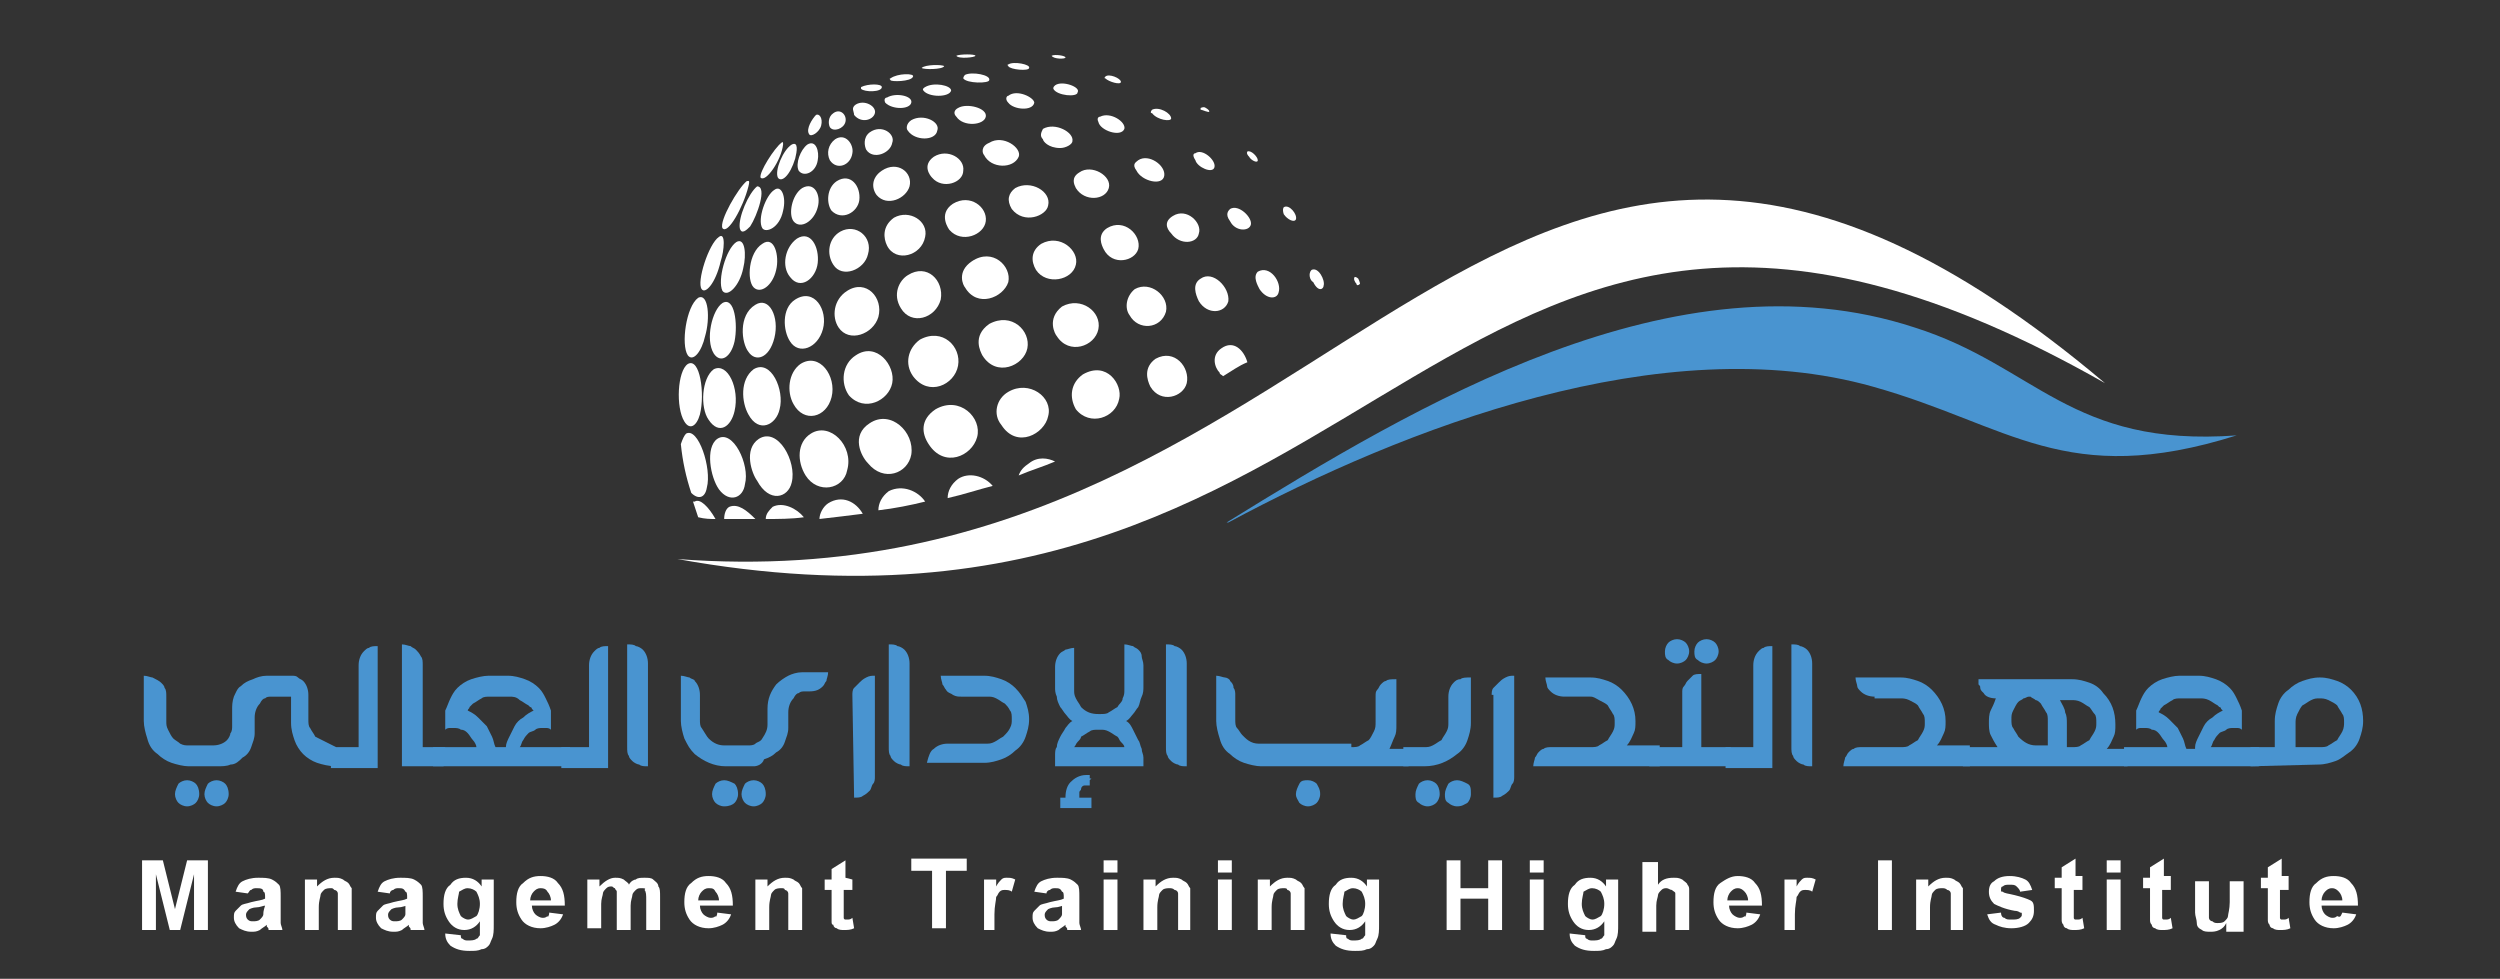 <svg xmlns="http://www.w3.org/2000/svg" width="212" height="83" viewBox="0 0 212 83" fill="none"><rect x="0" y="0" width="212" height="83" fill="#333333" stroke="none"/><path d="M28.501 63.357V64.982C27.913 64.982 27.326 64.834 26.885 64.687C26.444 64.539 26.003 64.243 25.71 63.948C25.416 63.653 25.122 63.21 24.975 62.767C24.828 62.324 24.681 61.88 24.681 61.29V59.075H23.065C22.771 59.075 22.624 59.075 22.477 59.222C22.331 59.222 22.184 59.37 22.037 59.665C21.743 59.961 21.596 60.404 21.596 60.847V62.176C21.596 62.619 21.449 62.914 21.302 63.357C21.155 63.8 20.861 64.096 20.568 64.243C20.274 64.539 19.98 64.834 19.539 64.834C19.245 64.982 18.805 64.982 18.364 64.982H16.013C15.572 64.982 14.985 64.834 14.544 64.687C14.103 64.539 13.662 64.243 13.369 63.948C12.928 63.653 12.634 63.21 12.487 62.619C12.34 62.176 12.193 61.585 12.193 61.142V57.302C12.487 57.302 12.781 57.45 12.928 57.45C13.222 57.598 13.516 57.745 13.662 57.893C13.809 58.041 13.956 58.188 13.956 58.336C14.103 58.484 14.103 58.779 14.103 59.075V61.142C14.103 61.438 14.103 61.585 14.25 61.88C14.397 62.176 14.544 62.471 14.691 62.619C14.838 62.767 15.132 62.914 15.279 63.062C15.572 63.21 15.719 63.21 16.013 63.21H18.07C18.511 63.21 18.951 63.062 19.245 62.767C19.392 62.619 19.539 62.324 19.539 62.176C19.686 62.028 19.686 61.733 19.686 61.585V60.256C19.686 59.813 19.686 59.517 19.833 59.075C19.98 58.779 20.127 58.336 20.421 58.188C20.715 57.893 21.008 57.745 21.449 57.598C21.743 57.45 22.184 57.302 22.624 57.302H24.681C24.975 57.302 25.122 57.302 25.269 57.45C25.416 57.598 25.563 57.598 25.71 57.745C26.003 58.041 26.15 58.484 26.15 58.927V60.994C26.15 61.29 26.15 61.585 26.297 61.733C26.444 62.028 26.591 62.176 26.738 62.471L28.501 63.357ZM14.838 67.345C14.838 67.05 14.985 66.754 15.132 66.459C15.279 66.311 15.572 66.163 15.866 66.163C16.16 66.163 16.454 66.311 16.601 66.459C16.748 66.606 16.895 66.902 16.895 67.345C16.895 67.64 16.748 67.936 16.601 68.083C16.454 68.231 16.16 68.379 15.866 68.379C15.572 68.379 15.279 68.231 15.132 68.083C14.985 67.936 14.838 67.64 14.838 67.345ZM17.335 67.345C17.335 67.05 17.482 66.754 17.629 66.459C17.776 66.311 18.07 66.163 18.364 66.163C18.658 66.163 18.951 66.311 19.098 66.459C19.245 66.606 19.392 66.902 19.392 67.345C19.392 67.64 19.245 67.936 19.098 68.083C18.951 68.231 18.658 68.379 18.364 68.379C18.07 68.379 17.776 68.231 17.629 68.083C17.482 67.936 17.335 67.64 17.335 67.345Z" fill="#4994D0"></path><path d="M28.061 63.357H30.411V56.416C30.411 55.973 30.558 55.53 30.852 55.235C30.999 55.087 31.146 54.939 31.293 54.939C31.44 54.791 31.733 54.791 32.027 54.791V65.13H28.061V63.357Z" fill="#4994D0"></path><path d="M37.61 64.982H34.084V54.644C34.378 54.644 34.672 54.791 34.819 54.791C34.965 54.939 35.112 54.939 35.259 55.087C35.406 55.234 35.553 55.382 35.7 55.677C35.847 55.825 35.847 56.12 35.847 56.416V63.357H37.757L37.61 64.982Z" fill="#4994D0"></path><path d="M48.335 63.357V64.982H36.728V63.357H40.401C40.401 63.21 40.255 62.914 40.108 62.767C39.961 62.619 39.814 62.324 39.667 62.176C39.52 62.028 39.373 61.88 39.079 61.88C38.932 61.733 38.638 61.733 38.492 61.733C38.345 61.733 38.345 61.733 38.198 61.733C38.051 61.733 37.904 61.733 37.757 61.88C37.757 61.733 37.757 61.585 37.757 61.438C37.757 61.29 37.757 61.29 37.757 61.29C37.757 61.29 37.757 61.29 37.757 61.142C37.757 60.994 37.757 60.847 37.757 60.699C37.757 60.551 37.757 60.404 37.757 60.256C37.904 59.961 38.051 59.517 38.198 59.222C38.345 58.927 38.492 58.631 38.785 58.336C39.079 58.041 39.52 57.745 39.961 57.598C40.401 57.45 40.989 57.302 41.43 57.302H43.046C43.634 57.302 44.074 57.45 44.515 57.598C44.956 57.745 45.397 58.041 45.69 58.336C45.984 58.631 46.131 58.927 46.278 59.222C46.425 59.517 46.572 59.813 46.719 60.256C46.719 60.404 46.719 60.551 46.719 60.699C46.719 60.847 46.719 60.994 46.719 61.142C46.719 61.142 46.719 61.142 46.719 61.29V61.438C46.719 61.585 46.719 61.733 46.719 61.88C46.572 61.733 46.425 61.733 46.278 61.733C46.131 61.733 46.131 61.733 45.984 61.733C45.837 61.733 45.544 61.733 45.397 61.88C45.25 62.028 44.956 62.028 44.809 62.176C44.662 62.324 44.515 62.471 44.368 62.767C44.221 62.914 44.221 63.21 44.074 63.357H48.335ZM42.899 63.357C42.899 63.062 43.046 62.767 43.193 62.471C43.34 62.176 43.487 61.88 43.634 61.585C43.781 61.29 44.074 60.994 44.368 60.847C44.662 60.551 44.956 60.404 45.25 60.256L45.103 60.108C45.103 60.108 45.103 59.961 44.956 59.961L44.809 59.813C44.515 59.665 44.368 59.518 44.074 59.37C43.781 59.075 43.487 59.075 43.193 59.075H41.577C41.283 59.075 40.989 59.075 40.842 59.222C40.548 59.37 40.401 59.518 40.108 59.665C39.961 59.813 39.961 59.813 39.814 59.961C39.814 60.108 39.667 60.108 39.667 60.256C39.961 60.404 40.255 60.551 40.548 60.847C40.842 61.142 40.989 61.29 41.283 61.585C41.43 61.88 41.577 62.176 41.724 62.471C41.871 62.767 41.871 63.062 42.017 63.357H42.899Z" fill="#4994D0"></path><path d="M47.6 63.357H49.95V56.416C49.95 55.973 50.097 55.53 50.391 55.235C50.538 55.087 50.685 54.939 50.832 54.939C50.979 54.791 51.273 54.791 51.566 54.791V65.13H47.6V63.357Z" fill="#4994D0"></path><path d="M54.947 64.982C54.653 64.982 54.359 64.982 54.212 64.834C54.065 64.834 53.771 64.686 53.624 64.539C53.477 64.391 53.331 64.243 53.331 64.096C53.184 63.948 53.184 63.653 53.184 63.357V54.644C53.477 54.644 53.771 54.644 53.918 54.791C54.065 54.791 54.359 54.939 54.506 55.087C54.8 55.382 54.947 55.825 54.947 56.268V64.982Z" fill="#4994D0"></path><path d="M60.089 62.619C60.53 63.062 60.97 63.21 61.411 63.21H63.468C63.615 63.21 63.909 63.21 64.056 63.062C64.203 62.914 64.496 62.914 64.643 62.619C64.937 62.176 65.084 61.88 65.084 61.437V60.108C65.084 59.222 65.378 58.631 65.819 58.041C66.112 57.745 66.553 57.45 66.847 57.302C67.141 57.154 67.582 57.007 68.022 57.007H70.226C70.226 57.302 70.079 57.598 70.079 57.745C69.932 57.893 69.932 58.041 69.785 58.188C69.492 58.484 69.198 58.631 68.61 58.631H68.316C68.022 58.631 67.876 58.631 67.729 58.779C67.582 58.779 67.435 58.927 67.288 59.222C66.994 59.517 66.847 59.961 66.847 60.404V61.733C66.847 62.176 66.7 62.471 66.553 62.914C66.406 63.357 66.112 63.653 65.819 63.8C65.525 64.096 65.231 64.243 64.79 64.391C64.643 64.834 64.203 64.982 63.909 64.982H61.558C60.53 64.982 59.648 64.539 58.914 63.948C58.473 63.505 58.326 63.21 58.032 62.619C57.885 62.176 57.738 61.585 57.738 61.142V57.302C58.032 57.302 58.326 57.45 58.473 57.45C58.62 57.598 58.914 57.598 58.914 57.745C59.207 58.041 59.354 58.484 59.354 58.927V60.994C59.354 61.29 59.354 61.585 59.501 61.733C59.795 62.176 59.942 62.471 60.089 62.619ZM60.383 67.345C60.383 67.049 60.53 66.754 60.677 66.459C60.824 66.311 61.117 66.163 61.411 66.163C61.705 66.163 61.999 66.311 62.293 66.459C62.44 66.606 62.587 66.902 62.587 67.345C62.587 67.64 62.44 67.936 62.293 68.083C62.146 68.231 61.852 68.379 61.411 68.379C61.117 68.379 60.824 68.231 60.677 68.083C60.53 67.936 60.383 67.64 60.383 67.345ZM62.88 67.345C62.88 67.049 63.027 66.754 63.174 66.459C63.321 66.311 63.615 66.163 63.909 66.163C64.203 66.163 64.496 66.311 64.643 66.459C64.79 66.606 64.937 66.902 64.937 67.345C64.937 67.64 64.79 67.936 64.643 68.083C64.496 68.231 64.203 68.379 63.909 68.379C63.615 68.379 63.321 68.231 63.174 68.083C63.027 67.936 62.88 67.64 62.88 67.345Z" fill="#4994D0"></path><path d="M72.281 58.927C72.281 58.779 72.281 58.484 72.428 58.336C72.575 58.188 72.722 58.041 72.869 57.893C73.016 57.745 73.163 57.598 73.457 57.45C73.75 57.302 73.897 57.302 74.191 57.302V65.868C74.191 66.016 74.191 66.311 74.044 66.459C73.897 66.606 73.897 66.902 73.75 67.05C73.603 67.197 73.457 67.345 73.163 67.493C73.016 67.64 72.722 67.64 72.428 67.64L72.281 58.927Z" fill="#4994D0"></path><path d="M77.13 64.982C76.836 64.982 76.543 64.982 76.396 64.834C76.249 64.834 75.955 64.686 75.808 64.539C75.661 64.391 75.514 64.243 75.514 64.096C75.367 63.948 75.367 63.653 75.367 63.357V54.644C75.661 54.644 75.955 54.644 76.102 54.791C76.249 54.791 76.543 54.939 76.689 55.087C76.983 55.382 77.13 55.825 77.13 56.268V64.982Z" fill="#4994D0"></path><path d="M81.538 59.075C81.244 59.075 81.097 59.075 80.803 58.927C80.656 58.779 80.363 58.779 80.216 58.484C80.069 58.336 80.069 58.188 79.922 58.041C79.922 57.893 79.775 57.598 79.775 57.302H83.448C84.035 57.302 84.476 57.45 84.917 57.598C85.358 57.745 85.799 58.041 86.092 58.336C86.533 58.779 86.68 59.075 86.974 59.517C87.121 59.961 87.268 60.404 87.268 60.994C87.268 61.585 87.121 62.028 86.974 62.471C86.827 62.914 86.533 63.357 86.092 63.653C85.799 63.948 85.358 64.243 84.917 64.391C84.476 64.539 84.035 64.687 83.448 64.687H78.6C78.746 64.096 78.893 63.653 79.187 63.505C79.481 63.21 79.922 63.062 80.363 63.062H83.595C83.889 63.062 84.035 63.062 84.329 62.914C84.623 62.767 84.77 62.619 85.064 62.471C85.358 62.176 85.505 62.028 85.652 61.733C85.799 61.438 85.799 61.29 85.799 60.994C85.799 60.699 85.799 60.404 85.652 60.256C85.505 59.961 85.358 59.813 85.211 59.665C84.917 59.518 84.77 59.37 84.476 59.222C84.182 59.075 84.035 59.075 83.742 59.075H81.538Z" fill="#4994D0"></path><path d="M97.257 64.982H89.471V64.096C89.471 63.8 89.471 63.505 89.618 63.357C89.618 63.062 89.764 62.766 89.912 62.471C90.058 62.176 90.205 62.028 90.352 61.733C90.499 61.585 90.646 61.289 90.94 61.142C90.646 60.994 90.499 60.699 90.352 60.551C90.205 60.403 90.058 60.108 89.912 59.96C89.764 59.665 89.618 59.37 89.618 59.074C89.471 58.779 89.471 58.483 89.471 58.336V56.563C89.471 56.12 89.618 55.677 89.912 55.382C90.058 55.234 90.205 55.234 90.352 55.087C90.499 55.087 90.793 54.939 91.087 54.939V58.483C91.087 58.779 91.087 58.926 91.234 59.222C91.381 59.517 91.528 59.665 91.674 59.96C92.115 60.403 92.556 60.551 93.144 60.551H93.29C93.584 60.551 93.878 60.551 94.025 60.403C94.319 60.256 94.466 60.108 94.76 59.96C94.907 59.665 95.2 59.517 95.2 59.222C95.347 58.926 95.347 58.779 95.347 58.483V54.644C95.641 54.644 95.935 54.791 96.082 54.791C96.229 54.939 96.376 54.939 96.523 55.087C96.67 55.234 96.817 55.382 96.817 55.677C96.817 55.825 96.963 56.12 96.963 56.416V58.188C96.963 58.483 96.963 58.779 96.817 59.074C96.67 59.37 96.67 59.665 96.523 59.96C96.376 60.108 96.229 60.403 96.082 60.551C95.935 60.699 95.788 60.994 95.494 61.142C95.788 61.289 95.935 61.585 96.082 61.88C96.229 62.176 96.376 62.471 96.523 62.766C96.67 62.914 96.67 63.209 96.817 63.505C96.817 63.8 96.963 63.948 96.963 64.243V64.982H97.257ZM89.912 68.526V67.64H90.352C90.352 67.049 90.499 66.606 90.793 66.311C91.087 66.015 91.528 65.72 92.115 65.72C92.115 65.72 92.115 65.72 92.262 65.72H92.409C92.409 65.868 92.409 65.868 92.409 66.015H92.556L92.409 66.163V66.311V66.459V66.606C92.262 66.606 92.115 66.606 91.968 66.606C91.821 66.606 91.674 66.754 91.674 66.902C91.674 67.049 91.528 67.049 91.528 67.197C91.528 67.345 91.528 67.492 91.528 67.64H92.556V68.526H89.912ZM95.347 63.357C95.347 63.209 95.2 63.062 95.053 62.914C94.907 62.766 94.907 62.619 94.76 62.471C94.466 62.323 94.319 62.176 94.025 62.028C93.731 61.88 93.584 61.88 93.29 61.88H93.144C92.85 61.88 92.556 61.88 92.409 62.028C92.115 62.176 91.968 62.323 91.674 62.471C91.674 62.619 91.528 62.766 91.381 62.914C91.234 63.062 91.234 63.209 91.087 63.357H95.347Z" fill="#4994D0"></path><path d="M100.636 64.982C100.342 64.982 100.048 64.982 99.901 64.834C99.754 64.834 99.461 64.686 99.314 64.539C99.167 64.391 99.02 64.243 99.02 64.096C98.873 63.948 98.873 63.653 98.873 63.357V54.644C99.167 54.644 99.461 54.644 99.608 54.791C99.754 54.791 100.048 54.939 100.195 55.087C100.489 55.382 100.636 55.825 100.636 56.268V64.982Z" fill="#4994D0"></path><path d="M114.594 63.357C114.888 63.357 115.182 63.357 115.329 63.21C115.623 63.062 115.77 62.914 116.063 62.767C116.21 62.619 116.357 62.324 116.504 62.028C116.651 61.733 116.651 61.585 116.651 61.142V59.075C116.651 58.779 116.651 58.631 116.798 58.484C116.945 58.336 116.945 58.188 117.092 58.041C117.239 57.893 117.386 57.745 117.533 57.745C117.679 57.598 117.973 57.598 118.414 57.598V61.438C118.414 61.88 118.414 62.176 118.267 62.471C118.12 62.767 117.973 63.21 117.826 63.505H119.442V64.982H106.955C106.514 64.982 105.926 64.834 105.485 64.687C105.045 64.539 104.604 64.243 104.31 63.948C103.869 63.653 103.576 63.21 103.429 62.619C103.282 62.176 103.135 61.585 103.135 61.142V57.302C103.429 57.302 103.722 57.45 103.869 57.45C104.016 57.45 104.31 57.598 104.31 57.745C104.457 57.893 104.604 58.041 104.604 58.336C104.751 58.484 104.751 58.779 104.751 58.927V60.994C104.751 61.29 104.751 61.585 104.898 61.733C105.045 61.88 105.192 62.176 105.339 62.324C105.632 62.619 105.779 62.767 106.073 62.914C106.367 63.062 106.661 63.062 106.808 63.062H114.594V63.357ZM109.893 67.345C109.893 67.05 110.04 66.754 110.187 66.459C110.334 66.163 110.627 66.163 110.921 66.163C111.215 66.163 111.509 66.311 111.656 66.459C111.803 66.754 111.95 66.902 111.95 67.345C111.95 67.64 111.803 67.936 111.656 68.083C111.509 68.231 111.215 68.379 110.921 68.379C110.627 68.379 110.334 68.231 110.187 68.083C110.04 67.788 109.893 67.64 109.893 67.345Z" fill="#4994D0"></path><path d="M122.822 59.074C122.822 58.631 122.969 58.188 123.263 57.893C123.409 57.745 123.556 57.597 123.85 57.597C123.997 57.45 124.291 57.45 124.732 57.45V61.29C124.732 61.88 124.585 62.323 124.438 62.766C124.291 63.209 123.997 63.653 123.556 63.948C122.822 64.539 121.94 64.982 120.765 64.982H119.002V63.357H120.765C121.059 63.357 121.206 63.357 121.5 63.209C121.793 63.062 121.94 62.914 122.234 62.766C122.381 62.471 122.528 62.323 122.675 62.028C122.822 61.733 122.822 61.585 122.822 61.29V59.074ZM120.03 67.345C120.03 67.049 120.177 66.754 120.324 66.459C120.471 66.311 120.765 66.163 121.059 66.163C121.353 66.163 121.646 66.311 121.793 66.459C121.94 66.606 122.087 66.902 122.087 67.345C122.087 67.64 121.94 67.936 121.793 68.083C121.646 68.231 121.353 68.379 121.059 68.379C120.765 68.379 120.471 68.231 120.324 68.083C120.03 67.936 120.03 67.64 120.03 67.345ZM122.528 67.345C122.528 67.049 122.675 66.754 122.822 66.459C122.969 66.311 123.263 66.163 123.556 66.163C123.85 66.163 124.144 66.311 124.438 66.459C124.732 66.606 124.732 66.902 124.732 67.345C124.732 67.64 124.585 67.936 124.438 68.083C124.144 68.231 123.997 68.379 123.556 68.379C123.263 68.379 122.969 68.231 122.822 68.083C122.528 67.936 122.528 67.64 122.528 67.345Z" fill="#4994D0"></path><path d="M126.494 58.927C126.494 58.779 126.494 58.484 126.641 58.336C126.788 58.188 126.935 58.041 127.082 57.893C127.229 57.745 127.376 57.598 127.669 57.45C127.963 57.302 128.11 57.302 128.404 57.302V65.868C128.404 66.016 128.404 66.311 128.257 66.459C128.11 66.606 128.11 66.902 127.963 67.05C127.816 67.197 127.669 67.345 127.376 67.493C127.229 67.64 126.935 67.64 126.641 67.64V58.927H126.494Z" fill="#4994D0"></path><path d="M132.664 59.074C132.223 59.074 131.783 58.927 131.489 58.631C131.342 58.483 131.195 58.336 131.195 58.188C131.195 58.041 131.048 57.745 131.048 57.45H134.868C135.455 57.45 135.896 57.597 136.337 57.745C136.778 57.893 137.218 58.188 137.512 58.483C138.247 59.222 138.688 60.108 138.688 61.142C138.688 61.585 138.688 61.88 138.541 62.176C138.394 62.471 138.247 62.914 137.953 63.209H140.744V64.982H130.02C130.02 64.686 130.166 64.391 130.166 64.243C130.313 64.096 130.313 63.948 130.46 63.8C130.607 63.653 130.754 63.505 130.901 63.505C131.048 63.357 131.342 63.357 131.636 63.357H134.868C135.162 63.357 135.455 63.357 135.602 63.209C135.896 63.062 136.043 62.914 136.337 62.766C136.484 62.471 136.631 62.323 136.778 62.028C136.925 61.733 136.925 61.585 136.925 61.29C136.925 60.994 136.925 60.699 136.778 60.551C136.631 60.256 136.484 60.108 136.337 59.813C136.19 59.665 135.896 59.517 135.602 59.37C135.309 59.222 135.162 59.074 134.868 59.074H132.664Z" fill="#4994D0"></path><path d="M140.01 63.357H142.655V58.779C142.655 58.484 142.655 58.336 142.802 58.188C142.949 58.041 142.949 57.893 143.095 57.745C143.242 57.597 143.389 57.45 143.536 57.302C143.683 57.154 143.977 57.154 144.271 57.154V63.357H146.768V64.982H139.863L140.01 63.357ZM141.186 55.234C141.186 54.939 141.332 54.644 141.479 54.496C141.626 54.348 141.92 54.201 142.214 54.201C142.508 54.201 142.802 54.348 142.949 54.496C143.095 54.644 143.242 54.939 143.242 55.234C143.242 55.53 143.095 55.825 142.949 55.973C142.802 56.121 142.508 56.268 142.214 56.268C141.92 56.268 141.626 56.121 141.479 55.973C141.186 55.825 141.186 55.53 141.186 55.234ZM143.683 55.234C143.683 54.939 143.83 54.644 143.977 54.496C144.124 54.348 144.418 54.201 144.712 54.201C145.005 54.201 145.299 54.348 145.446 54.496C145.593 54.644 145.74 54.939 145.74 55.234C145.74 55.53 145.593 55.825 145.446 55.973C145.299 56.121 145.005 56.268 144.712 56.268C144.418 56.268 144.124 56.121 143.977 55.973C143.683 55.825 143.683 55.53 143.683 55.234Z" fill="#4994D0"></path><path d="M146.328 63.357H148.679V56.416C148.679 55.973 148.826 55.53 149.12 55.235C149.266 55.087 149.413 54.939 149.56 54.939C149.707 54.791 150.001 54.791 150.295 54.791V65.13H146.328V63.357Z" fill="#4994D0"></path><path d="M153.673 64.982C153.379 64.982 153.085 64.982 152.939 64.834C152.792 64.834 152.498 64.686 152.351 64.539C152.204 64.391 152.057 64.243 152.057 64.096C151.91 63.948 151.91 63.653 151.91 63.357V54.644C152.204 54.644 152.498 54.644 152.645 54.791C152.792 54.791 153.085 54.939 153.232 55.087C153.526 55.382 153.673 55.825 153.673 56.268V64.982Z" fill="#4994D0"></path><path d="M158.963 59.074C158.522 59.074 158.081 58.927 157.788 58.631C157.641 58.483 157.494 58.336 157.494 58.188C157.494 58.041 157.347 57.745 157.347 57.45H161.167C161.754 57.45 162.195 57.597 162.636 57.745C163.076 57.893 163.517 58.188 163.811 58.483C164.546 59.222 164.986 60.108 164.986 61.142C164.986 61.585 164.986 61.88 164.839 62.176C164.693 62.471 164.546 62.914 164.252 63.209H167.043V64.982H156.318C156.318 64.686 156.465 64.391 156.465 64.243C156.612 64.096 156.612 63.948 156.759 63.8C156.906 63.653 157.053 63.505 157.2 63.505C157.347 63.357 157.641 63.357 157.934 63.357H161.167C161.46 63.357 161.754 63.357 161.901 63.209C162.195 63.062 162.342 62.914 162.636 62.766C162.783 62.471 162.93 62.323 163.076 62.028C163.223 61.733 163.223 61.585 163.223 61.29C163.223 60.994 163.223 60.699 163.076 60.551C162.93 60.256 162.783 60.108 162.636 59.813C162.489 59.665 162.195 59.517 161.901 59.37C161.607 59.222 161.314 59.222 161.167 59.222H158.963V59.074Z" fill="#4994D0"></path><path d="M166.455 64.982V63.357H169.393C169.1 62.914 168.953 62.619 168.806 62.324C168.659 62.028 168.659 61.585 168.659 61.29C168.659 60.995 168.659 60.551 168.806 60.256C168.953 59.961 169.1 59.665 169.246 59.222C168.806 59.222 168.365 59.075 168.218 58.779L168.071 58.632C168.071 58.632 167.924 58.484 167.924 58.336C167.924 58.188 167.924 58.188 167.777 58.041C167.777 57.893 167.777 57.745 167.777 57.598H175.711C176.298 57.598 176.739 57.745 177.18 57.893C177.621 58.041 178.061 58.336 178.355 58.779C179.09 59.518 179.384 60.404 179.384 61.438C179.384 61.881 179.384 62.176 179.237 62.471C179.09 62.767 178.943 63.21 178.649 63.505H180.412V64.982H166.455ZM173.654 63.357V61.142C173.654 60.847 173.654 60.551 173.507 60.404C173.36 60.108 173.213 59.961 173.066 59.665C172.919 59.518 172.772 59.37 172.626 59.37C172.479 59.222 172.332 59.222 172.185 59.075H172.038C171.891 59.075 171.744 59.222 171.597 59.222C171.45 59.37 171.303 59.37 171.156 59.518C171.009 59.665 170.863 59.961 170.716 60.256C170.569 60.551 170.569 60.699 170.569 60.995C170.569 61.29 170.569 61.585 170.716 61.733C170.863 62.028 171.009 62.176 171.156 62.471C171.597 62.914 172.038 63.21 172.626 63.21H173.654V63.357ZM175.27 63.357H175.711C176.005 63.357 176.298 63.357 176.445 63.21C176.739 63.062 176.886 62.914 177.18 62.767C177.327 62.471 177.474 62.324 177.621 62.028C177.768 61.733 177.768 61.585 177.768 61.29C177.768 60.995 177.768 60.699 177.621 60.551C177.474 60.404 177.327 60.108 177.18 59.961C176.886 59.813 176.739 59.665 176.445 59.518C176.152 59.37 175.858 59.37 175.711 59.37H174.682C174.829 59.665 175.123 60.108 175.123 60.404C175.27 60.699 175.27 60.995 175.27 61.438V63.357Z" fill="#4994D0"></path><path d="M191.579 63.357V64.982H180.119V63.357H183.792C183.792 63.21 183.645 62.914 183.498 62.767C183.351 62.619 183.204 62.324 183.057 62.176C182.911 62.028 182.764 61.88 182.47 61.88C182.323 61.733 182.029 61.733 181.882 61.733C181.735 61.733 181.735 61.733 181.588 61.733C181.441 61.733 181.294 61.733 181.148 61.88C181.148 61.733 181.148 61.585 181.148 61.438C181.148 61.29 181.148 61.29 181.148 61.29C181.148 61.29 181.148 61.29 181.148 61.142C181.148 60.994 181.148 60.847 181.148 60.699C181.148 60.551 181.148 60.404 181.148 60.256C181.294 59.961 181.441 59.517 181.588 59.222C181.735 58.927 181.882 58.631 182.176 58.336C182.47 58.041 182.911 57.745 183.351 57.598C183.792 57.45 184.38 57.302 184.82 57.302H186.437C187.024 57.302 187.465 57.45 187.906 57.598C188.346 57.745 188.787 58.041 189.081 58.336C189.375 58.631 189.522 58.927 189.669 59.222C189.816 59.517 189.963 59.813 190.109 60.256C190.109 60.404 190.109 60.551 190.109 60.699C190.109 60.847 190.109 60.994 190.109 61.142C190.109 61.142 190.109 61.142 190.109 61.29V61.438C190.109 61.585 190.109 61.733 190.109 61.88C189.963 61.733 189.816 61.733 189.669 61.733C189.522 61.733 189.522 61.733 189.375 61.733C189.228 61.733 188.934 61.733 188.787 61.88C188.64 62.028 188.346 62.028 188.2 62.176C188.053 62.324 187.906 62.471 187.759 62.767C187.612 62.914 187.612 63.21 187.465 63.357H191.579ZM186.143 63.357C186.143 63.062 186.29 62.767 186.437 62.471C186.583 62.176 186.73 61.88 186.877 61.585C187.024 61.29 187.318 60.994 187.612 60.847C187.906 60.551 188.2 60.404 188.493 60.256L188.346 60.108C188.346 60.108 188.346 59.961 188.2 59.961L188.053 59.813C187.759 59.665 187.612 59.518 187.318 59.37C187.024 59.222 186.73 59.222 186.583 59.222H184.967C184.674 59.222 184.38 59.222 184.233 59.37C183.939 59.518 183.792 59.665 183.498 59.813C183.351 59.961 183.351 59.961 183.204 60.108C183.204 60.256 183.057 60.256 183.057 60.404C183.351 60.551 183.645 60.699 183.939 60.994C184.233 61.29 184.38 61.438 184.674 61.733C184.82 62.028 184.967 62.324 185.114 62.619C185.261 62.914 185.261 63.21 185.408 63.505H186.143V63.357Z" fill="#4994D0"></path><path d="M190.844 64.982V63.357H192.901V61.142C192.901 60.551 193.048 60.108 193.194 59.665C193.341 59.222 193.635 58.779 194.076 58.483C194.37 58.188 194.81 57.893 195.251 57.745C195.692 57.597 196.133 57.45 196.72 57.45C197.308 57.45 197.749 57.597 198.19 57.745C198.63 57.893 199.071 58.188 199.365 58.483C200.099 59.222 200.393 60.108 200.393 61.142C200.393 61.733 200.246 62.176 200.099 62.619C199.953 63.062 199.659 63.505 199.218 63.8C198.777 64.096 198.483 64.391 198.043 64.539C197.602 64.686 197.161 64.834 196.573 64.834L190.844 64.982ZM194.664 63.357H196.72C197.014 63.357 197.308 63.357 197.455 63.209C197.749 63.062 197.896 62.914 198.19 62.766C198.336 62.471 198.483 62.323 198.63 62.028C198.777 61.733 198.777 61.437 198.777 61.29C198.777 60.994 198.777 60.699 198.63 60.551C198.483 60.256 198.336 60.108 198.19 59.813C198.043 59.665 197.749 59.517 197.455 59.37C197.161 59.222 196.867 59.222 196.72 59.222C196.427 59.222 196.28 59.222 195.986 59.37C195.692 59.517 195.545 59.665 195.251 59.813C195.104 59.96 194.957 60.256 194.811 60.551C194.664 60.846 194.664 61.142 194.664 61.29V63.357Z" fill="#4994D0"></path><path fill-rule="evenodd" clip-rule="evenodd" d="M162.341 27.765C172.625 31.014 175.564 37.955 189.668 36.922C175.123 41.5 170.422 36.035 158.815 32.786C141.038 27.765 119.001 36.331 104.163 44.306H104.016C120.029 34.411 142.067 21.119 162.341 27.765Z" fill="#4994D0"></path><path d="M12.047 78.865V72.957H13.81L14.838 77.092L15.867 72.957H17.63V78.865H16.454V74.138L15.279 78.865H14.398L13.222 74.138V78.865H12.047Z" fill="white"></path><path d="M21.009 75.763L19.981 75.616C20.128 75.172 20.275 74.877 20.569 74.73C20.862 74.582 21.303 74.434 21.891 74.434C22.332 74.434 22.772 74.434 23.066 74.582C23.36 74.73 23.507 74.877 23.654 75.025C23.801 75.172 23.801 75.616 23.801 76.059V77.388C23.801 77.831 23.801 77.979 23.801 78.274C23.801 78.422 23.948 78.717 23.948 78.865H22.772C22.772 78.717 22.772 78.717 22.625 78.569V78.422C22.479 78.569 22.185 78.717 22.038 78.865C21.744 79.012 21.597 79.012 21.303 79.012C20.862 79.012 20.569 78.865 20.275 78.717C19.981 78.422 19.834 78.126 19.834 77.831C19.834 77.535 19.834 77.388 19.981 77.24C20.128 77.092 20.275 76.945 20.422 76.797C20.569 76.649 20.862 76.649 21.303 76.502C21.891 76.354 22.185 76.354 22.479 76.206V76.059C22.479 75.911 22.479 75.616 22.332 75.616C22.332 75.32 22.038 75.32 21.744 75.32C21.597 75.32 21.45 75.32 21.303 75.468C21.156 75.468 21.156 75.616 21.009 75.763ZM22.479 76.797C22.332 76.797 22.038 76.945 21.744 76.945C21.45 76.945 21.156 77.092 21.156 77.092C21.009 77.24 20.862 77.388 20.862 77.535C20.862 77.683 20.862 77.831 21.009 77.979C21.156 78.126 21.303 78.126 21.45 78.126C21.597 78.126 21.891 78.126 22.038 77.979C22.185 77.831 22.332 77.683 22.332 77.535C22.332 77.388 22.332 77.24 22.479 76.797Z" fill="white"></path><path d="M29.824 78.865H28.649V76.649C28.649 76.206 28.649 75.911 28.649 75.763C28.649 75.616 28.502 75.468 28.355 75.468C28.208 75.32 28.208 75.32 28.061 75.32C27.914 75.32 27.62 75.32 27.474 75.468C27.327 75.616 27.18 75.763 27.18 75.911C27.18 76.059 27.033 76.354 27.033 76.945V78.865H25.857V74.582H26.886V75.172C27.327 74.73 27.767 74.434 28.355 74.434C28.649 74.434 28.796 74.434 29.09 74.582C29.236 74.73 29.383 74.73 29.53 74.877C29.677 75.025 29.677 75.172 29.824 75.32C29.824 75.468 29.824 75.763 29.824 76.059V78.865Z" fill="white"></path><path d="M33.056 75.763L32.028 75.616C32.175 75.172 32.322 74.877 32.615 74.73C32.909 74.582 33.35 74.434 33.938 74.434C34.378 74.434 34.819 74.434 35.113 74.582C35.407 74.73 35.554 74.877 35.701 75.025C35.848 75.172 35.848 75.616 35.848 76.059V77.388C35.848 77.831 35.848 77.979 35.848 78.274C35.848 78.422 35.995 78.717 35.995 78.865H34.819C34.819 78.717 34.819 78.717 34.672 78.569V78.422C34.525 78.569 34.231 78.717 34.085 78.865C33.791 79.012 33.644 79.012 33.35 79.012C32.909 79.012 32.615 78.865 32.322 78.717C32.028 78.422 31.881 78.126 31.881 77.831C31.881 77.535 31.881 77.388 32.028 77.24C32.175 77.092 32.322 76.945 32.468 76.797C32.615 76.649 32.909 76.649 33.35 76.502C33.938 76.354 34.231 76.354 34.525 76.206V76.059C34.525 75.911 34.525 75.616 34.378 75.616C34.231 75.32 34.085 75.32 33.791 75.32C33.644 75.32 33.497 75.32 33.35 75.468C33.203 75.468 33.056 75.616 33.056 75.763ZM34.525 76.797C34.378 76.797 34.085 76.945 33.791 76.945C33.497 76.945 33.203 77.092 33.203 77.092C33.056 77.24 32.909 77.388 32.909 77.535C32.909 77.683 32.909 77.831 33.056 77.979C33.203 78.126 33.35 78.126 33.497 78.126C33.644 78.126 33.938 78.126 34.085 77.979C34.231 77.831 34.378 77.683 34.378 77.535C34.378 77.388 34.378 77.24 34.378 76.945V76.797H34.525Z" fill="white"></path><path d="M37.756 79.16L39.078 79.308C39.078 79.455 39.078 79.603 39.225 79.603C39.372 79.751 39.519 79.751 39.666 79.751C39.96 79.751 40.254 79.751 40.401 79.603C40.548 79.603 40.548 79.455 40.695 79.308C40.695 79.16 40.695 79.012 40.695 78.717V78.126C40.401 78.569 39.96 78.865 39.372 78.865C38.785 78.865 38.344 78.569 38.05 78.126C37.756 77.683 37.609 77.24 37.609 76.649C37.609 75.911 37.756 75.32 38.197 75.025C38.491 74.582 38.932 74.434 39.519 74.434C40.107 74.434 40.548 74.73 40.842 75.172V74.582H41.87V78.422C41.87 78.865 41.87 79.308 41.723 79.603C41.576 79.898 41.576 80.046 41.429 80.194C41.282 80.342 41.135 80.489 40.842 80.489C40.548 80.637 40.254 80.637 39.813 80.637C39.078 80.637 38.638 80.489 38.197 80.194C37.903 79.898 37.756 79.603 37.756 79.16ZM38.785 76.649C38.785 77.092 38.932 77.388 39.078 77.683C39.225 77.831 39.519 77.979 39.666 77.979C39.96 77.979 40.107 77.831 40.401 77.683C40.548 77.535 40.695 77.092 40.695 76.649C40.695 76.206 40.548 75.911 40.401 75.616C40.254 75.468 39.96 75.32 39.666 75.32C39.372 75.32 39.225 75.468 38.932 75.616C38.932 75.763 38.785 76.206 38.785 76.649Z" fill="white"></path><path d="M46.573 77.388L47.748 77.536C47.601 77.979 47.307 78.274 47.013 78.422C46.72 78.57 46.279 78.717 45.838 78.717C45.103 78.717 44.516 78.422 44.222 77.979C43.928 77.536 43.781 77.093 43.781 76.502C43.781 75.763 43.928 75.173 44.369 74.877C44.81 74.434 45.25 74.287 45.838 74.287C46.426 74.287 47.013 74.434 47.307 74.877C47.748 75.32 47.895 75.911 47.895 76.797H45.103C45.103 77.093 45.25 77.388 45.397 77.536C45.544 77.683 45.838 77.831 45.985 77.831C46.132 77.831 46.279 77.831 46.426 77.683C46.426 77.831 46.573 77.683 46.573 77.388ZM46.72 76.354C46.72 76.059 46.573 75.763 46.426 75.616C46.279 75.32 45.985 75.32 45.838 75.32C45.544 75.32 45.397 75.468 45.25 75.616C45.103 75.763 44.957 76.059 44.957 76.354H46.72Z" fill="white"></path><path d="M49.805 74.582H50.833V75.172C51.274 74.73 51.715 74.434 52.155 74.434C52.449 74.434 52.596 74.434 52.89 74.582C53.037 74.73 53.331 74.877 53.331 75.025C53.478 74.73 53.771 74.582 53.918 74.582C54.065 74.434 54.359 74.434 54.653 74.434C54.947 74.434 55.241 74.434 55.388 74.582C55.534 74.73 55.828 74.877 55.828 75.172C55.975 75.32 55.975 75.616 55.975 76.059V78.865H54.8V76.354C54.8 75.911 54.8 75.616 54.653 75.468C54.8 75.32 54.653 75.32 54.359 75.32C54.212 75.32 54.065 75.32 53.918 75.468C53.771 75.616 53.624 75.763 53.624 75.911C53.624 76.059 53.478 76.354 53.478 76.797V78.865H52.302V76.502C52.302 76.059 52.302 75.763 52.302 75.616C52.302 75.468 52.155 75.468 52.155 75.32C52.008 75.32 52.008 75.172 51.861 75.172C51.715 75.172 51.568 75.172 51.421 75.32C51.274 75.468 51.127 75.616 51.127 75.763C51.127 75.911 50.98 76.206 50.98 76.649V78.717H49.805V74.582Z" fill="white"></path><path d="M60.823 77.388L61.998 77.536C61.851 77.979 61.557 78.274 61.263 78.422C60.97 78.57 60.529 78.717 60.088 78.717C59.353 78.717 58.766 78.422 58.472 77.979C58.178 77.536 58.031 77.093 58.031 76.502C58.031 75.763 58.178 75.173 58.619 74.877C59.06 74.434 59.5 74.287 60.088 74.287C60.676 74.287 61.263 74.434 61.557 74.877C61.998 75.32 62.145 75.911 62.145 76.797H59.353C59.353 77.093 59.5 77.388 59.647 77.536C59.794 77.683 60.088 77.831 60.235 77.831C60.382 77.831 60.529 77.831 60.676 77.683C60.676 77.831 60.823 77.683 60.823 77.388ZM60.97 76.354C60.97 76.059 60.823 75.763 60.676 75.616C60.529 75.32 60.382 75.32 60.088 75.32C59.794 75.32 59.647 75.468 59.5 75.616C59.353 75.763 59.207 76.059 59.207 76.354H60.97Z" fill="white"></path><path d="M68.021 78.865H66.846V76.649C66.846 76.206 66.846 75.911 66.846 75.763C66.846 75.616 66.699 75.468 66.552 75.468C66.552 75.32 66.405 75.32 66.258 75.32C66.112 75.32 65.818 75.32 65.671 75.468C65.524 75.616 65.377 75.763 65.377 75.911C65.377 76.059 65.23 76.354 65.23 76.945V78.865H64.055V74.582H65.083V75.172C65.524 74.73 65.965 74.434 66.552 74.434C66.846 74.434 66.993 74.434 67.287 74.582C67.434 74.73 67.581 74.73 67.728 74.877C67.874 75.025 67.874 75.172 68.021 75.32C68.021 75.468 68.021 75.763 68.021 76.059V78.865Z" fill="white"></path><path d="M72.282 74.582V75.468H71.548V77.24C71.548 77.535 71.548 77.831 71.548 77.831C71.548 77.831 71.548 77.978 71.695 77.978H71.842C71.989 77.978 72.135 77.978 72.282 77.831L72.429 78.717C72.135 78.865 71.842 78.865 71.548 78.865C71.401 78.865 71.107 78.865 70.96 78.717C70.813 78.717 70.666 78.569 70.666 78.421C70.519 78.421 70.519 78.274 70.519 78.126C70.519 77.978 70.519 77.683 70.519 77.388V75.468H69.932V74.582H70.519V73.695L71.695 72.957V74.434L72.282 74.582Z" fill="white"></path><path d="M79.04 78.865V73.843H77.277V72.81H81.979V73.843H80.216V78.717H79.04V78.865Z" fill="white"></path><path d="M84.623 78.865H83.447V74.582H84.476V75.172C84.623 74.877 84.769 74.73 84.916 74.582C85.063 74.434 85.21 74.434 85.357 74.434C85.651 74.434 85.798 74.434 86.092 74.582L85.798 75.616C85.651 75.468 85.357 75.468 85.21 75.468C85.063 75.468 84.916 75.468 84.769 75.616C84.623 75.763 84.623 75.911 84.476 76.059C84.476 76.354 84.329 76.797 84.329 77.535V78.865H84.623Z" fill="white"></path><path d="M88.738 75.763L87.709 75.616C87.856 75.172 88.003 74.877 88.297 74.73C88.591 74.582 89.032 74.434 89.619 74.434C90.06 74.434 90.501 74.434 90.795 74.582C91.088 74.73 91.235 74.877 91.382 75.025C91.529 75.172 91.529 75.616 91.529 76.059V77.388C91.529 77.831 91.529 77.979 91.529 78.274C91.529 78.422 91.676 78.717 91.676 78.865H90.501C90.501 78.717 90.501 78.717 90.354 78.569V78.422C90.207 78.569 89.913 78.717 89.766 78.865C89.472 79.012 89.326 79.012 89.032 79.012C88.591 79.012 88.297 78.865 88.003 78.717C87.709 78.422 87.562 78.126 87.562 77.831C87.562 77.535 87.562 77.388 87.709 77.24C87.856 77.092 88.003 76.945 88.15 76.797C88.297 76.649 88.591 76.649 89.032 76.502C89.619 76.354 89.913 76.354 90.207 76.206V76.059C90.207 75.911 90.207 75.616 90.06 75.616C89.913 75.32 89.766 75.32 89.472 75.32C89.326 75.32 89.179 75.32 89.032 75.468C88.885 75.468 88.738 75.616 88.738 75.763ZM90.207 76.797C90.06 76.797 89.766 76.945 89.472 76.945C89.179 76.945 88.885 77.092 88.885 77.092C88.738 77.24 88.591 77.388 88.591 77.535C88.591 77.683 88.591 77.831 88.738 77.979C88.885 78.126 89.032 78.126 89.179 78.126C89.326 78.126 89.619 78.126 89.766 77.979C89.913 77.831 90.06 77.683 90.06 77.535C90.06 77.388 90.06 77.24 90.06 76.945V76.797H90.207Z" fill="white"></path><path d="M93.586 73.991V72.957H94.761V73.991H93.586ZM93.586 78.865V74.582H94.761V78.865H93.586Z" fill="white"></path><path d="M100.932 78.865H99.903V76.649C99.903 76.206 99.903 75.911 99.903 75.763C99.903 75.616 99.756 75.468 99.609 75.468C99.462 75.32 99.316 75.32 99.169 75.32C99.022 75.32 98.728 75.32 98.581 75.468C98.434 75.616 98.287 75.763 98.287 75.911C98.287 76.059 98.14 76.354 98.14 76.945V78.865H96.965V74.582H97.993V75.172C98.434 74.73 98.875 74.434 99.462 74.434C99.756 74.434 99.903 74.434 100.197 74.582C100.344 74.73 100.491 74.73 100.638 74.877C100.785 75.025 100.785 75.172 100.932 75.32C100.932 75.468 100.932 75.763 100.932 76.059V78.865Z" fill="white"></path><path d="M103.281 73.991V72.957H104.457V73.991H103.281ZM103.281 78.865V74.582H104.457V78.865H103.281Z" fill="white"></path><path d="M110.627 78.865H109.452V76.649C109.452 76.206 109.452 75.911 109.452 75.763C109.452 75.616 109.305 75.468 109.158 75.468C109.158 75.32 109.011 75.32 108.864 75.32C108.717 75.32 108.423 75.32 108.276 75.468C108.129 75.616 107.982 75.763 107.982 75.911C107.982 76.059 107.835 76.354 107.835 76.945V78.865H106.66V74.582H107.689V75.172C108.129 74.73 108.57 74.434 109.158 74.434C109.452 74.434 109.598 74.434 109.892 74.582C110.039 74.73 110.186 74.73 110.333 74.877C110.48 75.025 110.48 75.172 110.627 75.32C110.627 75.468 110.627 75.763 110.627 76.059V78.865Z" fill="white"></path><path d="M112.831 79.16L114.153 79.308C114.153 79.455 114.153 79.603 114.3 79.603C114.447 79.751 114.594 79.751 114.74 79.751C115.034 79.751 115.328 79.751 115.475 79.603C115.622 79.603 115.622 79.455 115.769 79.308C115.769 79.16 115.769 79.012 115.769 78.717V78.126C115.475 78.569 115.034 78.865 114.447 78.865C113.859 78.865 113.418 78.569 113.124 78.126C112.831 77.683 112.684 77.24 112.684 76.649C112.684 75.911 112.831 75.32 113.271 75.025C113.565 74.582 114.006 74.434 114.594 74.434C115.181 74.434 115.622 74.73 115.916 75.172V74.582H116.944V78.422C116.944 78.865 116.944 79.308 116.797 79.603C116.65 79.898 116.65 80.046 116.503 80.194C116.357 80.342 116.21 80.489 115.916 80.489C115.622 80.637 115.328 80.637 114.887 80.637C114.153 80.637 113.712 80.489 113.271 80.194C112.977 79.898 112.831 79.603 112.831 79.16ZM113.859 76.649C113.859 77.092 114.006 77.388 114.153 77.683C114.3 77.831 114.594 77.979 114.74 77.979C115.034 77.979 115.181 77.831 115.475 77.683C115.622 77.535 115.769 77.092 115.769 76.649C115.769 76.206 115.622 75.911 115.475 75.616C115.328 75.468 115.034 75.32 114.74 75.32C114.447 75.32 114.3 75.468 114.006 75.616C114.006 75.763 113.859 76.206 113.859 76.649Z" fill="white"></path><path d="M122.674 78.865V72.957H123.849V75.32H126.2V72.957H127.375V78.865H126.2V76.206H123.849V78.865H122.674Z" fill="white"></path><path d="M129.727 73.991V72.957H130.902V73.991H129.727ZM129.727 78.865V74.582H130.902V78.865H129.727Z" fill="white"></path><path d="M133.106 79.16L134.428 79.308C134.428 79.455 134.428 79.603 134.575 79.603C134.722 79.751 134.869 79.751 135.016 79.751C135.31 79.751 135.603 79.751 135.75 79.603C135.897 79.603 135.897 79.455 136.044 79.308C136.044 79.16 136.044 79.012 136.044 78.717V78.126C135.75 78.569 135.31 78.865 134.722 78.865C134.134 78.865 133.694 78.569 133.4 78.126C133.106 77.683 132.959 77.24 132.959 76.649C132.959 75.911 133.106 75.32 133.547 75.025C133.84 74.582 134.281 74.434 134.869 74.434C135.457 74.434 135.897 74.73 136.191 75.172V74.582H137.22V78.422C137.22 78.865 137.22 79.308 137.073 79.603C136.926 79.898 136.926 80.046 136.779 80.194C136.632 80.342 136.485 80.489 136.191 80.489C135.897 80.637 135.603 80.637 135.163 80.637C134.428 80.637 133.987 80.489 133.547 80.194C133.253 79.898 133.106 79.603 133.106 79.16ZM134.134 76.649C134.134 77.092 134.281 77.388 134.428 77.683C134.575 77.831 134.869 77.979 135.016 77.979C135.31 77.979 135.457 77.831 135.75 77.683C135.897 77.535 136.044 77.092 136.044 76.649C136.044 76.206 135.897 75.911 135.75 75.616C135.603 75.468 135.31 75.32 135.016 75.32C134.722 75.32 134.575 75.468 134.281 75.616C134.281 75.763 134.134 76.206 134.134 76.649Z" fill="white"></path><path d="M140.598 72.81V75.025C140.891 74.582 141.332 74.434 141.92 74.434C142.214 74.434 142.361 74.434 142.654 74.582C142.801 74.73 143.095 74.877 143.095 75.025C143.242 75.173 143.242 75.32 143.242 75.468C143.242 75.616 143.242 75.911 143.242 76.354V78.865H142.067V76.649C142.067 76.206 142.067 75.911 142.067 75.763C142.067 75.616 141.92 75.616 141.773 75.468C141.626 75.468 141.479 75.32 141.332 75.32C141.185 75.32 141.038 75.32 140.891 75.468C140.745 75.616 140.598 75.763 140.598 75.911C140.598 76.059 140.451 76.354 140.451 76.797V79.012H139.275V73.105H140.598V72.81Z" fill="white"></path><path d="M148.092 77.388L149.268 77.536C149.121 77.979 148.827 78.274 148.533 78.422C148.239 78.57 147.798 78.717 147.358 78.717C146.623 78.717 146.035 78.422 145.742 77.979C145.448 77.536 145.301 77.093 145.301 76.502C145.301 75.763 145.448 75.173 145.888 74.877C146.329 74.582 146.77 74.287 147.358 74.287C147.945 74.287 148.533 74.434 148.827 74.877C149.268 75.32 149.414 75.911 149.414 76.797H146.623C146.623 77.093 146.77 77.388 146.917 77.536C147.064 77.683 147.358 77.831 147.505 77.831C147.651 77.831 147.798 77.831 147.945 77.683C147.945 77.831 148.092 77.683 148.092 77.388ZM148.239 76.354C148.239 76.059 148.092 75.763 147.945 75.616C147.798 75.468 147.651 75.32 147.358 75.32C147.064 75.32 146.917 75.468 146.77 75.616C146.623 75.763 146.476 76.059 146.476 76.354H148.239Z" fill="white"></path><path d="M152.5 78.865H151.324V74.582H152.353V75.172C152.5 74.877 152.646 74.73 152.793 74.582C152.94 74.434 153.087 74.434 153.234 74.434C153.528 74.434 153.675 74.434 153.969 74.582L153.675 75.616C153.528 75.468 153.234 75.468 153.087 75.468C152.94 75.468 152.793 75.468 152.646 75.616C152.5 75.763 152.5 75.911 152.353 76.059C152.353 76.354 152.206 76.797 152.206 77.535V78.865H152.5Z" fill="white"></path><path d="M159.258 78.865V72.957H160.433V78.865H159.258Z" fill="white"></path><path d="M166.602 78.865H165.427V76.649C165.427 76.206 165.427 75.911 165.427 75.763C165.427 75.616 165.28 75.468 165.133 75.468C164.986 75.32 164.839 75.32 164.692 75.32C164.545 75.32 164.251 75.32 164.104 75.468C163.957 75.616 163.811 75.763 163.811 75.911C163.811 76.059 163.664 76.354 163.664 76.945V78.865H162.488V74.582H163.517V75.172C163.957 74.73 164.398 74.434 164.986 74.434C165.28 74.434 165.427 74.434 165.72 74.582C165.867 74.73 166.014 74.73 166.161 74.877C166.308 75.025 166.308 75.172 166.455 75.32C166.455 75.468 166.455 75.763 166.455 76.059V78.865H166.602Z" fill="white"></path><path d="M168.512 77.536L169.687 77.388C169.687 77.683 169.834 77.831 169.981 77.831C170.128 77.979 170.275 77.979 170.569 77.979C170.862 77.979 171.156 77.979 171.303 77.831C171.45 77.683 171.45 77.683 171.45 77.536C171.45 77.388 171.45 77.388 171.303 77.388C171.303 77.388 171.156 77.24 170.862 77.24C169.981 77.093 169.393 76.797 169.099 76.65C168.806 76.354 168.659 76.059 168.659 75.616C168.659 75.173 168.806 74.877 169.099 74.73C169.393 74.434 169.834 74.287 170.422 74.287C171.009 74.287 171.45 74.434 171.744 74.582C172.038 74.73 172.185 75.025 172.332 75.468L171.303 75.616C171.303 75.468 171.156 75.32 171.009 75.173C170.862 75.025 170.715 75.025 170.422 75.025C170.128 75.025 169.981 75.025 169.834 75.173C169.687 75.173 169.687 75.32 169.687 75.468C169.687 75.616 169.687 75.616 169.834 75.616C169.981 75.763 170.275 75.763 170.862 75.911C171.45 76.059 171.891 76.207 172.185 76.354C172.478 76.502 172.478 76.797 172.478 77.24C172.478 77.683 172.332 77.979 172.038 78.274C171.744 78.57 171.156 78.717 170.569 78.717C169.981 78.717 169.54 78.57 169.246 78.422C168.806 78.274 168.659 77.979 168.512 77.536Z" fill="white"></path><path d="M176.593 74.582V75.468H175.858V77.24C175.858 77.535 175.858 77.831 175.858 77.831C175.858 77.831 175.858 77.979 176.005 77.979H176.152C176.299 77.979 176.446 77.979 176.593 77.831L176.74 78.717C176.446 78.865 176.152 78.865 175.858 78.865C175.711 78.865 175.418 78.865 175.271 78.717C175.124 78.717 174.977 78.569 174.977 78.422C174.83 78.274 174.83 78.126 174.83 77.979C174.83 77.831 174.83 77.535 174.83 77.24V75.32H174.242V74.434H174.83V73.548L176.005 72.81V74.286H176.593V74.582Z" fill="white"></path><path d="M178.65 73.991V72.957H179.826V73.991H178.65ZM178.65 78.865V74.582H179.826V78.865H178.65Z" fill="white"></path><path d="M184.085 74.582V75.468H183.35V77.24C183.35 77.535 183.35 77.831 183.35 77.831C183.35 77.831 183.35 77.979 183.497 77.979H183.644C183.791 77.979 183.938 77.979 184.085 77.831L184.232 78.717C183.938 78.865 183.644 78.865 183.35 78.865C183.204 78.865 182.91 78.865 182.763 78.717C182.616 78.717 182.469 78.569 182.469 78.422C182.322 78.274 182.322 78.126 182.322 77.979C182.322 77.831 182.322 77.535 182.322 77.24V75.32H181.734V74.434H182.322V73.548L183.497 72.81V74.286H184.085V74.582Z" fill="white"></path><path d="M188.787 78.865V78.274C188.64 78.569 188.493 78.717 188.199 78.865C187.906 79.012 187.612 79.012 187.465 79.012C187.171 79.012 186.877 79.012 186.73 78.865C186.436 78.717 186.29 78.569 186.29 78.274C186.29 77.979 186.143 77.683 186.143 77.388V74.73H187.318V76.649C187.318 77.24 187.318 77.683 187.318 77.831C187.318 77.979 187.465 78.126 187.612 78.126C187.759 78.274 187.906 78.274 188.052 78.274C188.199 78.274 188.493 78.274 188.64 78.126C188.787 77.979 188.934 77.831 188.934 77.683C188.934 77.535 189.081 77.093 189.081 76.502V74.73H190.256V79.012H188.787V78.865Z" fill="white"></path><path d="M194.075 74.582V75.468H193.341V77.24C193.341 77.535 193.341 77.831 193.341 77.831C193.341 77.831 193.341 77.979 193.488 77.979H193.635C193.781 77.979 193.928 77.979 194.075 77.831L194.222 78.717C193.928 78.865 193.635 78.865 193.341 78.865C193.194 78.865 192.9 78.865 192.753 78.717C192.606 78.717 192.459 78.569 192.459 78.422C192.312 78.274 192.312 78.126 192.312 77.979C192.312 77.831 192.312 77.535 192.312 77.24V75.32H191.725V74.434H192.312V73.548L193.488 72.81V74.286H194.075V74.582Z" fill="white"></path><path d="M198.631 77.388L199.807 77.536C199.66 77.979 199.366 78.274 199.072 78.422C198.778 78.57 198.337 78.717 197.897 78.717C197.162 78.717 196.574 78.422 196.281 77.979C195.987 77.536 195.84 77.093 195.84 76.502C195.84 75.763 195.987 75.173 196.427 74.877C196.868 74.434 197.309 74.287 197.897 74.287C198.484 74.287 199.072 74.434 199.366 74.877C199.807 75.32 199.954 75.911 199.954 76.797H196.868C196.868 77.093 197.015 77.388 197.162 77.536C197.309 77.683 197.603 77.831 197.75 77.831C197.897 77.831 198.044 77.831 198.19 77.683C198.484 77.831 198.484 77.683 198.631 77.388ZM198.631 76.354C198.631 76.059 198.484 75.763 198.337 75.616C198.19 75.468 198.044 75.32 197.75 75.32C197.456 75.32 197.309 75.468 197.162 75.616C197.015 75.763 196.868 76.059 196.868 76.354H198.631Z" fill="white"></path><path fill-rule="evenodd" clip-rule="evenodd" d="M178.502 32.491C121.94 0.295 118.707 58.484 57.443 47.407C115.328 51.838 126.494 -11.372 178.502 32.491Z" fill="white"></path><path d="M69.638 10.633C69.785 10.043 69.491 9.6 69.197 9.747C68.903 10.043 68.316 10.929 68.609 11.372C68.756 11.667 69.491 11.224 69.638 10.633Z" fill="white"></path><path d="M74.779 7.384C74.779 7.089 73.603 7.089 73.016 7.384C73.016 7.384 73.016 7.384 73.016 7.532C73.309 7.827 74.779 7.827 74.779 7.384Z" fill="white"></path><path d="M66.406 12.258C66.406 12.111 66.406 11.963 66.259 12.111C65.671 12.554 64.349 14.621 64.496 15.064C64.936 15.507 66.259 13.587 66.406 12.258Z" fill="white"></path><path d="M71.693 10.338C71.84 9.747 71.253 9.156 70.665 9.6C70.224 9.895 70.224 10.486 70.371 10.781C70.665 11.224 71.546 10.929 71.693 10.338Z" fill="white"></path><path d="M77.424 6.498C77.571 6.203 76.102 6.203 75.514 6.646C75.514 6.646 75.368 6.646 75.514 6.794C75.514 6.941 77.278 6.941 77.424 6.498Z" fill="white"></path><path d="M65.965 15.064C66.259 15.507 66.993 14.916 67.434 13.439C67.581 12.849 67.728 11.963 67.14 12.258C66.406 12.701 65.671 14.473 65.965 15.064Z" fill="white"></path><path d="M74.191 9.6C74.338 9.009 73.309 8.418 72.575 8.861C72.134 9.157 72.428 9.452 72.428 9.747C73.016 10.486 74.044 10.19 74.191 9.6Z" fill="white"></path><path d="M80.068 5.612C79.921 5.464 78.452 5.464 78.158 5.76C78.305 5.908 79.921 5.908 80.068 5.612Z" fill="white"></path><path d="M63.468 15.803C63.614 15.212 63.468 15.36 63.321 15.36C62.586 15.95 60.97 18.756 61.264 19.347C61.705 19.938 63.027 17.575 63.468 15.803Z" fill="white"></path><path d="M69.344 13.587C69.491 12.849 69.198 11.815 68.463 12.258C67.875 12.701 67.434 13.883 67.728 14.473C68.169 15.064 69.198 14.621 69.344 13.587Z" fill="white"></path><path d="M77.276 8.714C77.423 8.123 75.954 7.827 75.219 8.27C75.073 8.27 74.926 8.418 75.073 8.714C75.66 9.304 77.129 9.304 77.276 8.714Z" fill="white"></path><path d="M82.714 4.726C82.714 4.578 81.391 4.578 81.098 4.726C81.245 5.021 82.714 4.874 82.714 4.726Z" fill="white"></path><path d="M62.733 19.347C62.88 19.938 63.321 19.495 63.614 19.2C64.202 18.313 65.084 15.803 64.202 15.803C63.468 16.393 62.586 18.461 62.733 19.347Z" fill="white"></path><path d="M72.281 12.997C72.428 12.258 71.694 11.224 70.812 11.815C70.225 12.258 70.078 12.997 70.371 13.587C70.959 14.474 72.135 14.03 72.281 12.997Z" fill="white"></path><path d="M78.452 7.384C78.452 7.384 78.158 7.532 78.305 7.68C78.746 8.27 80.509 8.27 80.656 7.68C80.656 7.237 79.186 6.941 78.452 7.384Z" fill="white"></path><path d="M66.406 17.87C66.7 16.689 66.259 15.655 65.671 16.098C64.937 16.541 64.202 18.608 64.643 19.347C64.937 19.79 66.112 19.347 66.406 17.87Z" fill="white"></path><path d="M73.751 11.224C73.164 11.667 73.311 12.406 73.458 12.701C74.045 13.587 75.514 12.996 75.661 12.11C75.955 11.372 74.78 10.486 73.751 11.224Z" fill="white"></path><path d="M81.831 6.35C81.831 6.35 81.684 6.498 81.684 6.646C81.977 7.089 83.887 7.089 83.887 6.793C84.034 6.35 82.418 6.055 81.831 6.35Z" fill="white"></path><path d="M61.116 22.153C61.41 21.267 61.557 19.642 60.969 20.085C60.088 20.676 59.059 23.925 59.5 24.516C59.794 24.959 60.675 24.073 61.116 22.153Z" fill="white"></path><path d="M67.287 18.756C67.874 19.494 69.049 18.756 69.343 17.575C69.637 16.541 69.049 15.359 68.021 15.95C67.14 16.541 66.846 18.165 67.287 18.756Z" fill="white"></path><path d="M77.276 10.19C76.835 10.486 76.835 10.929 76.982 11.076C77.57 11.963 79.333 11.963 79.48 11.076C79.774 10.338 78.305 9.6 77.276 10.19Z" fill="white"></path><path d="M87.268 5.76C87.415 5.465 85.945 5.169 85.505 5.465C85.505 5.465 85.358 5.465 85.505 5.612C85.652 5.908 87.268 6.055 87.268 5.76Z" fill="white"></path><path d="M62.438 20.529C61.556 21.119 60.822 23.778 61.263 24.664C61.703 25.255 62.732 24.221 63.026 22.744C63.319 21.562 63.172 20.086 62.438 20.529Z" fill="white"></path><path d="M72.869 16.984C73.016 15.803 72.134 14.621 70.959 15.36C70.077 15.95 70.077 17.279 70.518 17.87C71.4 18.756 72.722 18.018 72.869 16.984Z" fill="white"></path><path d="M83.595 9.895C83.742 9.157 81.979 8.714 81.245 9.157C80.951 9.304 80.804 9.6 81.098 9.895C81.685 10.781 83.448 10.634 83.595 9.895Z" fill="white"></path><path d="M90.353 4.874C90.353 4.726 89.472 4.579 89.178 4.726C89.325 5.022 90.353 5.022 90.353 4.874Z" fill="white"></path><path d="M63.908 24.369C64.496 24.959 65.524 24.221 65.818 22.892C66.112 21.71 65.671 19.938 64.643 20.676C63.467 21.415 63.32 23.778 63.908 24.369Z" fill="white"></path><path d="M74.779 14.473C73.898 15.064 73.898 15.95 74.338 16.541C75.22 17.575 76.836 16.836 77.13 15.802C77.424 14.621 76.101 13.587 74.779 14.473Z" fill="white"></path><path d="M87.707 8.713C87.707 8.27 86.238 7.532 85.504 8.123C85.357 8.123 85.21 8.418 85.504 8.713C85.944 9.304 87.561 9.452 87.707 8.713Z" fill="white"></path><path d="M59.793 28.503C60.234 27.026 60.087 24.811 59.205 25.254C58.177 25.993 57.736 29.242 58.324 30.128C58.764 30.719 59.499 29.833 59.793 28.503Z" fill="white"></path><path d="M69.343 22.301C69.49 20.971 68.755 19.494 67.58 20.233C66.551 20.971 66.257 22.596 66.992 23.482C67.874 24.664 69.196 23.63 69.343 22.301Z" fill="white"></path><path d="M79.187 13.292C78.158 14.03 78.893 14.917 79.04 15.064C79.921 16.098 81.684 15.507 81.684 14.473C81.831 13.44 80.362 12.554 79.187 13.292Z" fill="white"></path><path d="M89.471 7.237C89.324 7.384 89.324 7.384 89.324 7.532C89.618 8.123 91.381 8.27 91.381 7.827C91.675 7.384 90.059 6.793 89.471 7.237Z" fill="white"></path><path d="M61.263 25.697C60.381 26.288 59.794 28.799 60.528 29.98C61.116 30.866 61.997 30.276 62.291 28.947C62.585 27.47 62.291 25.107 61.263 25.697Z" fill="white"></path><path d="M73.604 21.562C74.045 20.085 72.576 18.904 71.254 19.642C70.225 20.233 70.078 21.562 70.666 22.448C71.401 23.63 73.311 22.891 73.604 21.562Z" fill="white"></path><path d="M83.448 13.144C84.036 14.326 85.946 14.326 86.386 13.292C86.68 12.553 85.064 11.372 83.889 12.11C83.154 12.406 83.301 12.996 83.448 13.144Z" fill="white"></path><path d="M95.054 6.941C95.054 6.646 94.025 6.203 93.731 6.498C93.731 6.498 93.584 6.646 93.731 6.646C94.025 6.941 95.054 7.237 95.054 6.941Z" fill="white"></path><path d="M63.466 29.833C64.053 30.719 65.229 30.424 65.67 28.651C66.11 26.879 65.229 25.107 64.053 25.845C62.584 26.731 62.878 29.094 63.466 29.833Z" fill="white"></path><path d="M78.453 20.086C78.746 18.756 77.13 17.723 75.808 18.461C74.78 19.2 74.927 20.233 75.22 20.824C75.955 22.301 78.159 21.71 78.453 20.086Z" fill="white"></path><path d="M89.912 12.553C90.353 12.553 90.941 12.258 90.941 11.963C91.088 11.224 89.472 10.338 88.443 10.929C88.296 11.224 88.149 11.52 88.443 11.815C88.443 11.963 88.884 12.553 89.912 12.553Z" fill="white"></path><path d="M58.325 30.867C57.443 31.457 57.296 34.559 58.031 35.74C58.472 36.479 59.059 36.183 59.353 35.15C59.794 33.377 59.353 30.276 58.325 30.867Z" fill="white"></path><path d="M67.433 25.402C66.258 26.141 66.405 28.061 66.992 28.947C67.727 30.128 69.343 29.538 69.784 27.913C70.224 26.288 69.049 24.369 67.433 25.402Z" fill="white"></path><path d="M80.804 17.28C79.481 18.166 80.51 19.495 80.51 19.495C81.538 20.676 83.448 19.938 83.595 18.756C83.742 17.575 82.273 16.393 80.804 17.28Z" fill="white"></path><path d="M95.347 10.929C95.493 10.338 94.171 9.452 93.29 9.895C93.143 9.895 92.996 10.043 93.143 10.338C93.29 11.077 95.053 11.667 95.347 10.929Z" fill="white"></path><path d="M62.292 34.854C62.733 32.934 61.704 30.719 60.529 31.31C59.5 32.048 59.353 34.559 60.088 35.593C60.969 36.922 61.998 36.183 62.292 34.854Z" fill="white"></path><path d="M71.842 24.663C70.666 25.402 70.52 26.879 71.107 27.765C71.989 29.094 74.046 28.356 74.486 26.879C74.927 25.254 73.458 23.63 71.842 24.663Z" fill="white"></path><path d="M86.091 15.95C85.504 16.393 85.356 16.984 85.797 17.723C86.826 19.052 88.736 18.313 88.882 17.427C89.176 16.246 87.413 15.212 86.091 15.95Z" fill="white"></path><path d="M99.314 10.043C99.314 9.599 98.286 9.009 97.698 9.304C97.551 9.452 97.551 9.599 97.698 9.599C98.139 10.19 99.314 10.338 99.314 10.043Z" fill="white"></path><path d="M66.111 34.706C66.552 33.082 65.377 30.424 63.908 31.31C62.732 32.196 62.879 34.116 63.467 35.15C64.348 36.774 65.817 36.036 66.111 34.706Z" fill="white"></path><path d="M79.775 25.402C80.069 23.777 78.6 22.301 76.984 23.334C76.249 23.777 75.662 24.959 76.396 26.14C77.278 27.617 79.335 27.026 79.775 25.402Z" fill="white"></path><path d="M91.234 15.95C91.969 17.132 93.732 16.984 94.026 15.95C94.32 14.916 92.557 13.883 91.528 14.621C90.794 15.064 91.088 15.655 91.234 15.95Z" fill="white"></path><path d="M102.547 9.452C102.547 9.304 102.253 9.156 102.253 9.156C102.106 9.009 101.812 9.156 101.812 9.156C101.812 9.156 101.812 9.156 101.812 9.304C101.959 9.304 102.547 9.6 102.547 9.452Z" fill="white"></path><path d="M59.94 41.352C60.381 39.728 59.206 36.183 58.177 36.774C58.03 36.922 57.883 37.217 57.736 37.66C57.883 39.137 58.177 40.466 58.618 41.795C59.206 42.386 59.793 42.239 59.94 41.352Z" fill="white"></path><path d="M67.875 30.867C66.846 31.605 66.699 33.23 67.287 34.264C68.169 35.888 70.079 35.445 70.519 33.673C70.96 31.901 69.491 29.833 67.875 30.867Z" fill="white"></path><path d="M82.419 22.153C81.097 23.039 81.684 24.221 81.831 24.368C82.86 26.14 85.064 25.254 85.504 23.925C85.798 22.596 84.182 20.971 82.419 22.153Z" fill="white"></path><path d="M98.727 14.916C98.874 14.03 97.405 12.997 96.523 13.587C96.376 13.735 95.936 13.883 96.376 14.473C96.817 15.36 98.58 15.803 98.727 14.916Z" fill="white"></path><path d="M60.822 37.217C59.794 37.956 60.234 40.466 60.969 41.5C61.851 42.682 63.026 42.239 63.173 41.057C63.614 39.432 62.144 36.331 60.822 37.217Z" fill="white"></path><path d="M75.661 32.491C75.955 31.014 74.339 28.946 72.576 30.128C71.4 30.866 71.254 32.491 71.988 33.525C73.31 35.002 75.367 33.968 75.661 32.491Z" fill="white"></path><path d="M87.854 22.891C88.736 24.221 90.939 23.777 91.233 22.448C91.527 21.267 89.911 19.79 88.295 20.676C87.413 21.267 87.413 22.153 87.854 22.891Z" fill="white"></path><path d="M102.987 14.178C103.134 13.587 101.958 12.553 101.371 12.996C101.224 12.996 101.077 13.144 101.371 13.587C101.518 14.178 102.84 14.769 102.987 14.178Z" fill="white"></path><path d="M64.347 37.217C63.025 38.103 63.76 40.171 64.201 40.761C65.229 42.681 66.845 42.238 67.139 40.909C67.58 39.137 65.964 36.183 64.347 37.217Z" fill="white"></path><path d="M81.243 31.014C81.537 29.39 79.921 27.765 78.011 28.799C76.983 29.537 76.689 30.866 77.424 31.9C78.746 33.672 80.95 32.639 81.243 31.014Z" fill="white"></path><path d="M93.878 19.347C92.997 19.938 93.438 20.824 93.584 21.119C94.319 22.596 96.229 22.153 96.523 21.119C96.817 19.938 95.347 18.461 93.878 19.347Z" fill="white"></path><path d="M106.66 13.587C106.66 13.292 106.073 12.701 105.779 12.849C105.779 12.849 105.632 12.997 105.926 13.292C106.073 13.587 106.66 13.883 106.66 13.587Z" fill="white"></path><path d="M60.675 44.011C60.088 42.977 59.353 42.239 58.913 42.534C58.913 42.534 58.913 42.534 58.766 42.534C58.913 42.977 59.059 43.42 59.206 43.863C59.794 44.011 60.235 44.011 60.675 44.011Z" fill="white"></path><path d="M68.755 36.774C67.579 37.512 67.579 39.137 68.314 40.319C69.343 41.943 71.546 41.5 71.84 39.875C72.428 37.808 70.371 35.74 68.755 36.774Z" fill="white"></path><path d="M87.12 29.537C87.413 28.061 85.797 26.436 83.887 27.47C82.418 28.504 83.153 29.833 83.3 30.128C84.475 32.048 86.826 31.014 87.12 29.537Z" fill="white"></path><path d="M99.315 19.79C100.049 20.824 101.518 20.676 101.665 19.79C101.959 18.904 100.637 17.575 99.462 18.313C98.727 18.756 98.874 19.347 99.315 19.79Z" fill="white"></path><path d="M61.851 42.977C61.557 43.125 61.41 43.568 61.41 44.011C62.292 44.011 63.173 44.011 64.055 44.011C63.32 43.273 62.586 42.682 61.851 42.977Z" fill="white"></path><path d="M73.751 35.888C72.135 36.922 73.017 38.694 73.605 39.285C74.927 40.909 76.984 40.171 77.278 38.546C77.571 36.626 75.514 34.706 73.751 35.888Z" fill="white"></path><path d="M93.143 27.913C93.437 26.436 91.674 25.107 90.058 25.993C88.736 27.027 89.47 28.356 89.617 28.503C90.645 30.128 92.849 29.39 93.143 27.913Z" fill="white"></path><path d="M106.072 19.051C106.219 18.461 105.044 17.279 104.309 17.722C104.162 17.87 103.868 18.165 104.309 18.756C104.75 19.642 105.925 19.642 106.072 19.051Z" fill="white"></path><path d="M65.523 42.977C65.229 43.272 64.936 43.568 64.936 44.011C65.964 44.011 67.139 44.011 68.168 43.863C67.58 43.124 66.405 42.534 65.523 42.977Z" fill="white"></path><path d="M79.334 34.707C78.012 35.593 78.159 36.774 78.747 37.66C80.069 39.728 82.419 38.694 82.86 37.07C83.301 35.445 81.391 33.525 79.334 34.707Z" fill="white"></path><path d="M98.874 26.436C99.168 25.107 97.552 23.778 96.23 24.516C95.495 25.107 95.348 26.141 95.789 26.732C96.523 28.061 98.433 27.913 98.874 26.436Z" fill="white"></path><path d="M109.893 18.608C110.039 18.165 109.305 17.279 108.864 17.575C108.864 17.575 108.717 17.722 108.864 18.165C109.158 18.608 109.746 18.904 109.893 18.608Z" fill="white"></path><path d="M70.225 42.681C69.784 42.977 69.49 43.568 69.49 44.011C70.812 43.863 71.988 43.715 73.163 43.568C72.576 42.534 71.4 41.943 70.225 42.681Z" fill="white"></path><path d="M85.504 33.229C84.475 33.82 84.181 35.149 84.916 36.035C86.238 38.103 88.589 36.774 88.883 35.297C89.323 33.672 87.266 32.196 85.504 33.229Z" fill="white"></path><path d="M101.813 23.63C101.078 24.073 101.372 24.959 101.666 25.55C102.4 26.731 103.869 26.584 104.163 25.55C104.31 24.368 102.841 22.892 101.813 23.63Z" fill="white"></path><path d="M75.368 41.648C74.78 42.091 74.486 42.682 74.486 43.273C75.809 43.125 77.278 42.829 78.453 42.534C77.865 41.648 76.543 41.057 75.368 41.648Z" fill="white"></path><path d="M91.822 31.753C90.794 32.491 90.647 33.673 91.234 34.706C92.41 36.183 94.613 35.445 94.907 33.82C95.201 32.639 93.879 30.571 91.822 31.753Z" fill="white"></path><path d="M106.807 24.516C107.394 25.402 108.276 25.402 108.423 24.811C108.716 23.925 107.688 22.448 106.66 23.039C106.219 23.482 106.66 24.221 106.807 24.516Z" fill="white"></path><path d="M81.243 40.614C80.655 41.057 80.361 41.648 80.361 42.239C81.684 41.943 83.006 41.5 84.181 41.205C83.447 40.319 82.124 40.023 81.243 40.614Z" fill="white"></path><path d="M97.991 30.424C96.963 31.162 97.257 32.196 97.55 32.787C98.432 34.264 100.342 33.673 100.636 32.491C100.93 31.162 99.607 29.538 97.991 30.424Z" fill="white"></path><path d="M112.243 24.221C112.39 23.778 111.803 22.596 111.215 22.892C110.921 23.187 111.068 23.778 111.362 23.925C111.803 24.811 112.243 24.516 112.243 24.221Z" fill="white"></path><path d="M87.266 39.285C86.826 39.58 86.532 39.875 86.385 40.318C87.413 39.875 88.442 39.58 89.47 39.137C88.882 38.842 88.001 38.694 87.266 39.285Z" fill="white"></path><path d="M103.575 29.537C102.693 30.128 102.987 31.162 103.428 31.605C103.428 31.753 103.575 31.753 103.722 31.9C104.456 31.457 105.044 31.014 105.778 30.719C105.485 29.685 104.603 28.799 103.575 29.537Z" fill="white"></path><path d="M115.328 24.073C115.328 23.925 115.181 23.63 115.181 23.63C115.034 23.482 114.887 23.482 114.887 23.482C114.74 23.63 114.887 23.925 115.034 24.073C115.034 24.221 115.181 24.221 115.328 24.073Z" fill="white"></path></svg>